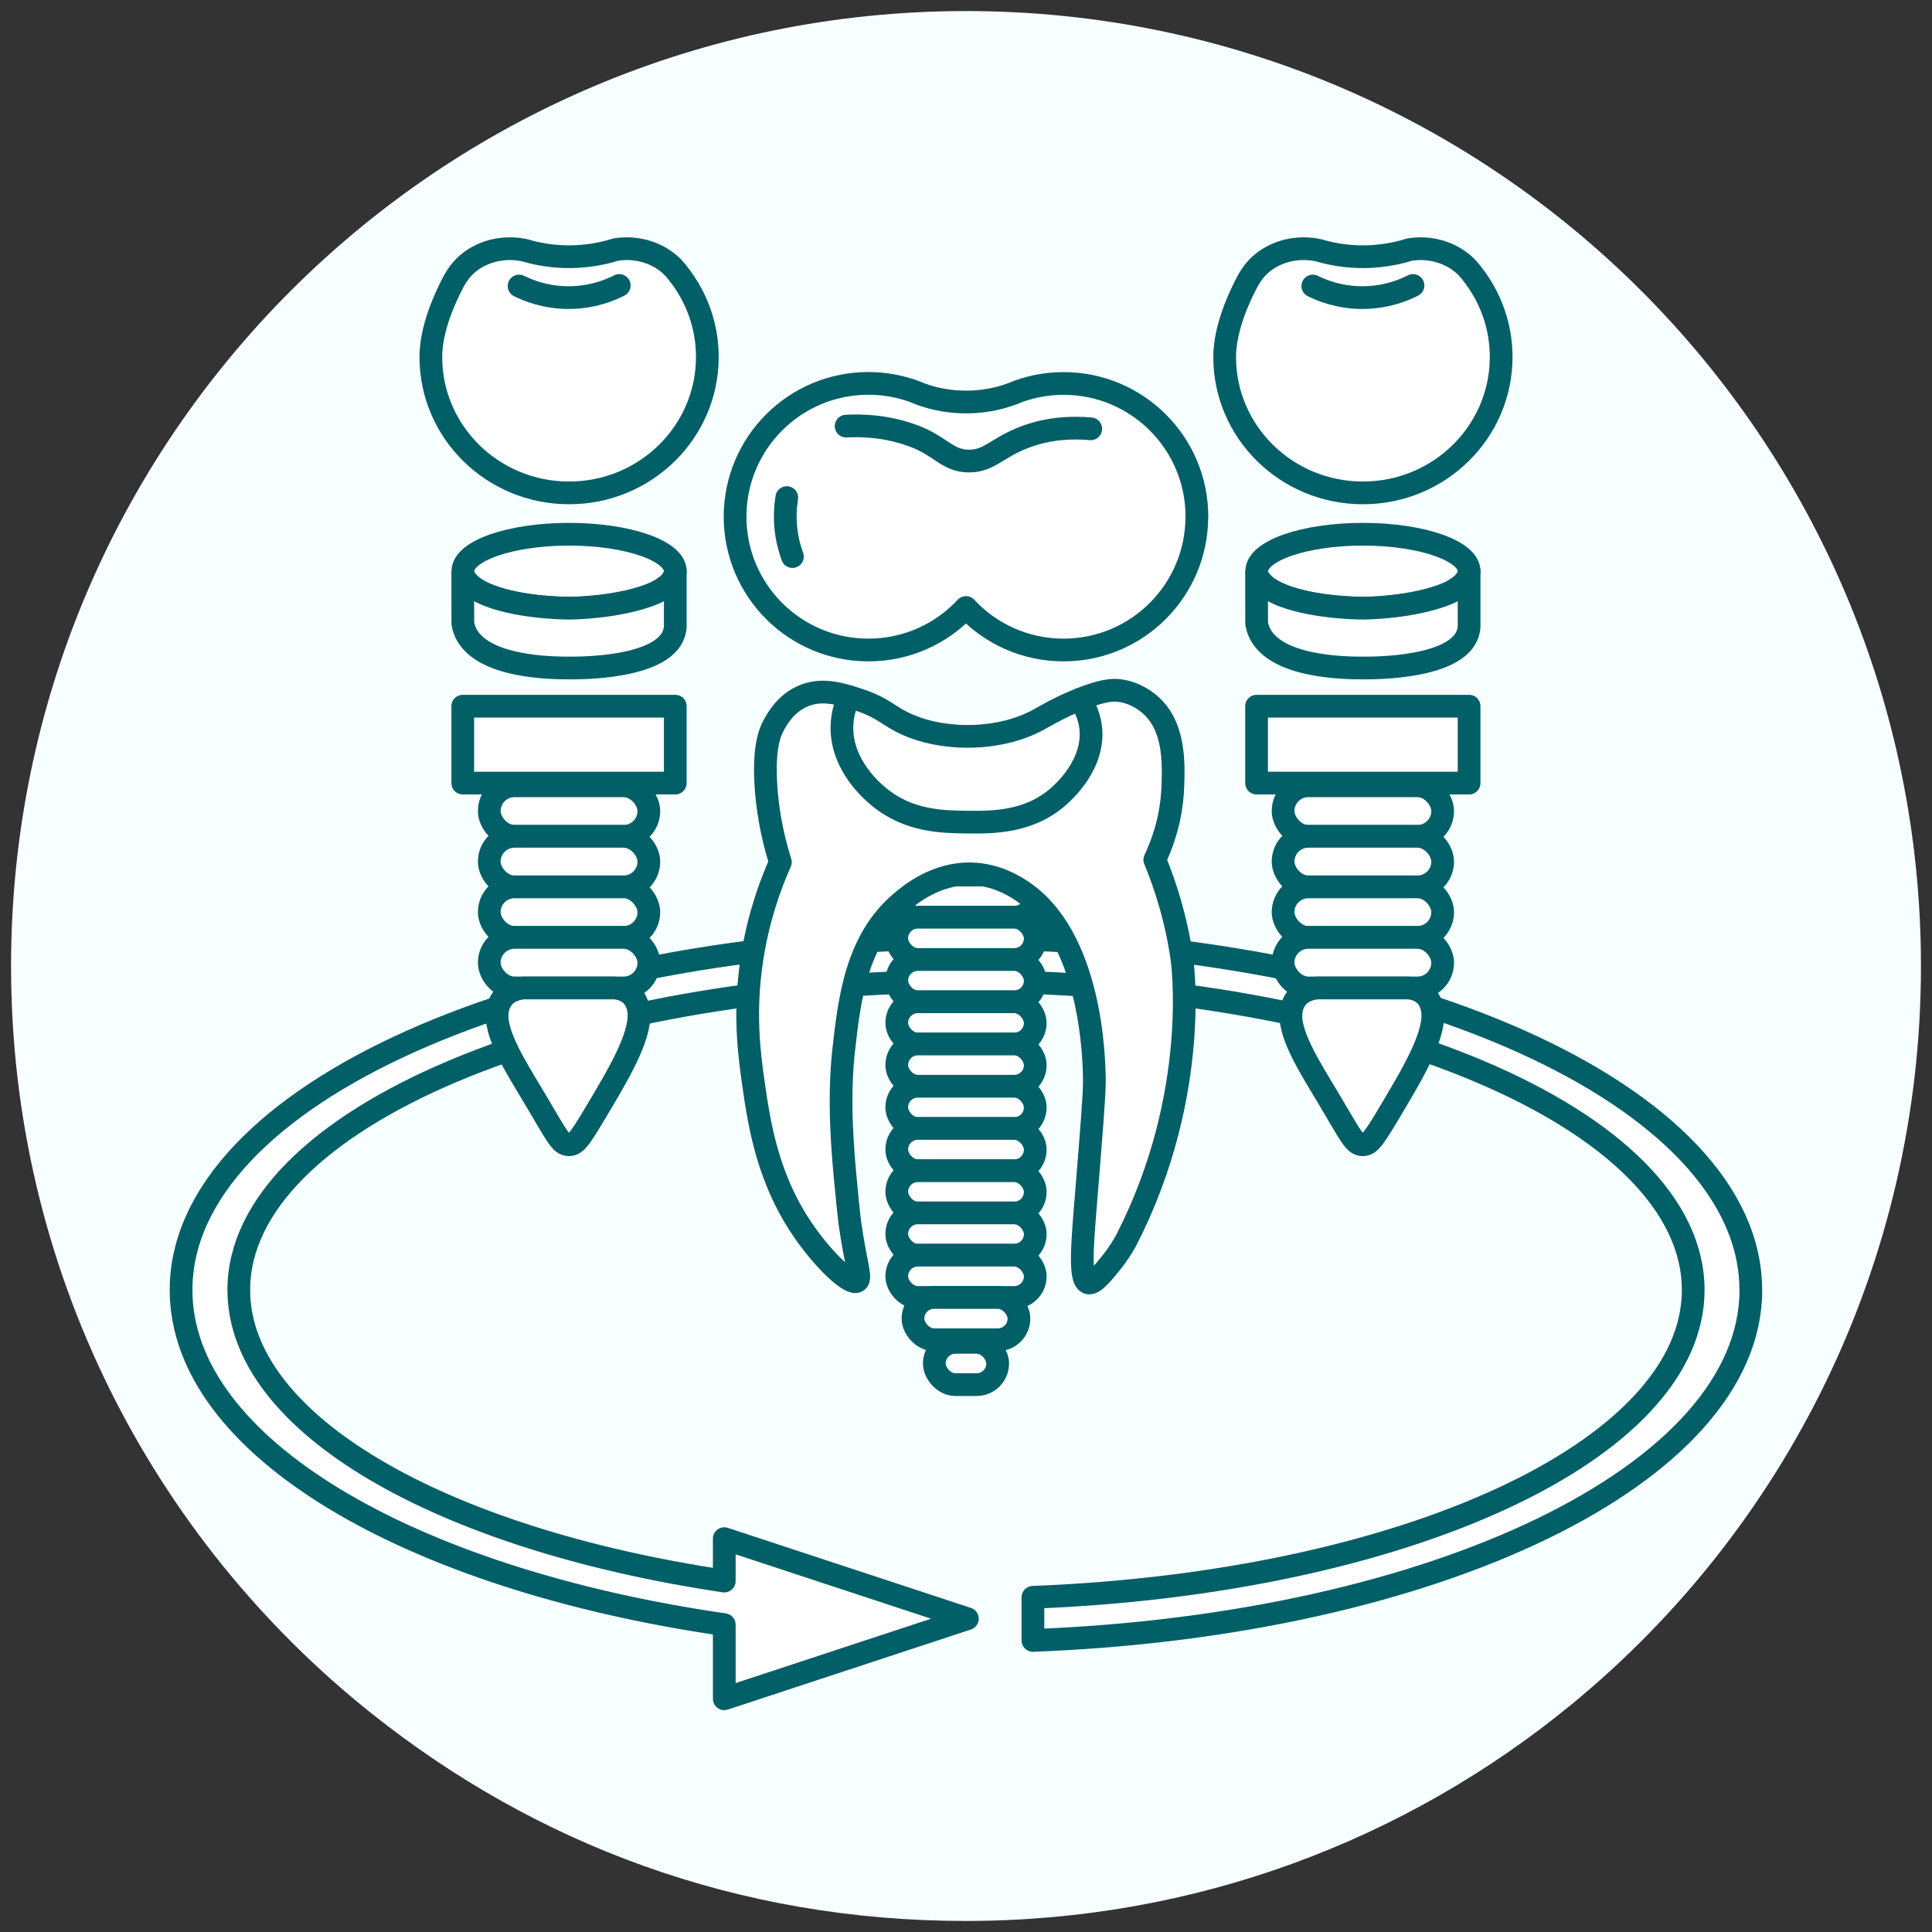 <?xml version="1.0" encoding="UTF-8"?>
<svg id="Layer_1" xmlns="http://www.w3.org/2000/svg" version="1.1" xmlns:xlink="http://www.w3.org/1999/xlink" viewBox="0 0 250 250">
  <rect x="0" y="0" width="250" height="250" fill="#333333" stroke="none"/>
  <!-- Generator: Adobe Illustrator 29.2.1, SVG Export Plug-In . SVG Version: 2.1.0 Build 116)  -->
  <defs>
    <style>
      .st0 {
        fill: #dae2eb;
      }

      .st1, .st2, .st3, .st4, .st5, .st6, .st7, .st8 {
        stroke-linecap: round;
        stroke-linejoin: round;
      }

      .st1, .st2, .st3, .st4, .st5, .st6, .st7, .st8, .st9 {
        stroke: #005f67;
      }

      .st1, .st2, .st6, .st8, .st9 {
        fill: #fff;
      }

      .st1, .st3 {
        stroke-width: 2.94px;
      }

      .st10, .st3, .st4, .st7 {
        fill: none;
      }

      .st11 {
        fill: #005f67;
      }

      .st2, .st5, .st9 {
        stroke-width: 2.89px;
      }

      .st12 {
        fill: #006069;
      }

      .st4, .st8 {
        stroke-width: 7px;
      }

      .st5, .st13 {
        fill: #032a2f;
      }

      .st6, .st7 {
        stroke-width: 2.96px;
      }

      .st14 {
        fill: #032a31;
      }

      .st15 {
        fill: #49858e;
      }

      .st16 {
        fill: #004751;
      }

      .st17 {
        fill: #f8ffff;
      }

      .st9 {
        stroke-miterlimit: 10;
      }

      .st18 {
        clip-path: url(#clippath);
      }
    </style>
    <clipPath id="clippath">
      <rect class="st10" x="-394.3" y="-554.65" width="731.79" height="126.66"/>
    </clipPath>
  </defs>
  <g id="Natural_Branding_Color_2">
    <g class="st18">
      <rect class="st14" x="-394.3" y="-554.65" width="126.66" height="126.66"/>
      <rect class="st16" x="-243.02" y="-554.65" width="126.66" height="126.66"/>
      <rect class="st12" x="-91.74" y="-554.65" width="126.66" height="126.66"/>
      <rect class="st15" x="59.54" y="-554.65" width="126.66" height="126.66"/>
      <rect class="st0" x="210.83" y="-554.65" width="126.66" height="126.66"/>
    </g>
  </g>
  <path class="st17" d="M248.57,125c0,38.52-17.62,72.92-45.25,95.58-21.32,17.49-48.6,27.99-78.33,27.99s-55.78-10.03-76.87-26.82C19.67,199.11,1.43,164.19,1.43,125,1.43,56.76,56.76,1.43,125,1.43s123.57,55.33,123.57,123.57Z"/>
  <g>
    <g>
      <path class="st6" d="M672.08,83.69h-45.57c-15.12-21.08-16.82-41.7-8.9-48.46,3.78-3.23,11.78-5.03,18.51-3.08,2.61.75,4.56,1.94,6.35,3.14h0c1.4.6,3.71,1.4,6.58,1.5,7.16.24,9.29-4.12,16.31-5.1,5.45-.76,12.22.87,15.87,5.33,1.88,2.29,2.88,5.25,3.06,9.78.59,14.95-8.35,30.65-12.22,36.88Z"/>
      <path class="st6" d="M665.77,113.32h-34.26l4.92-20.98c.34-1.47,2.03-2.54,4-2.54h16.41c1.97,0,3.66,1.07,4,2.54l4.92,20.98Z"/>
      <line class="st7" x1="628.59" y1="113.73" x2="668.69" y2="113.73"/>
      <rect class="st6" x="632.29" y="113.73" width="32.69" height="16.35"/>
      <rect class="st6" x="641.7" y="130.15" width="13.88" height="16.35"/>
      <path class="st7" d="M618.91,53.05c-.27-1.24-.55-3.09-.41-5.32.15-2.28.36-5.57,2.48-7.93,3.47-3.86,9.76-2.67,10.31-2.56"/>
      <path class="st7" d="M621.27,59.68c.31,1.37.74,2.9,1.34,4.53.47,1.29.99,2.46,1.5,3.5"/>
      <path class="st7" d="M678.51,51.03c-.18,2.35-.54,5.07-1.24,8.03-.85,3.64-1.98,6.75-3.09,9.27"/>
      <path class="st6" d="M648.64,232.74h0c-3.9,0-7.24-1.87-7.65-4.35l-12.4-75.46h40.11l-12.4,75.46c-.41,2.48-3.75,4.35-7.65,4.35Z"/>
      <line class="st7" x1="627.95" y1="157.78" x2="668.69" y2="152.93"/>
      <line class="st7" x1="629.06" y1="165.81" x2="668.69" y2="161.1"/>
      <line class="st7" x1="630.39" y1="173.82" x2="667.21" y2="169.44"/>
      <line class="st7" x1="631.9" y1="181.8" x2="665.79" y2="177.77"/>
      <line class="st7" x1="633.41" y1="189.79" x2="664.47" y2="186.09"/>
      <line class="st7" x1="634.73" y1="197.79" x2="663.16" y2="194.41"/>
      <line class="st7" x1="636.03" y1="205.8" x2="661.64" y2="202.76"/>
      <line class="st7" x1="637.49" y1="213.79" x2="660.37" y2="211.07"/>
      <line class="st7" x1="638.69" y1="221.81" x2="659.05" y2="219.39"/>
      <line class="st7" x1="641.47" y1="229.65" x2="657.88" y2="227.7"/>
      <path class="st7" d="M642.47,35.3c2.93,1.98,5.43,4.02,9.7,4.32,4.48.33,8.28-1.45,10.72-2.94"/>
    </g>
    <path class="st6" d="M650.86,161.13l-16.63-3.93c-1.42,1.87-3.7,2.93-6.04,2.79l-7.79,15.22,3.93-16.64c-1.87-1.42-2.93-3.69-2.79-6.04l-15.22-7.79,16.64,3.93c1.42-1.87,3.69-2.93,6.04-2.79l7.79-15.21-3.93,16.63c1.87,1.42,2.93,3.69,2.79,6.04l15.22,7.79Z"/>
    <path class="st6" d="M703.07,62.06l-17.96-14.08c-2.77,1.48-6.12,1.48-8.88,0l-17.96,14.08,14.08-17.96c-1.48-2.77-1.48-6.11,0-8.88l-14.08-17.96,17.96,14.08c2.77-1.48,6.11-1.48,8.88,0l17.96-14.08-14.08,17.96c1.48,2.77,1.48,6.11,0,8.88l14.08,17.96Z"/>
  </g>
  <g>
    <g>
      <path class="st8" d="M5188.5-36.04h-80.15c-26.59-37.08-29.58-73.34-15.65-85.22,6.65-5.67,20.72-8.84,32.56-5.41,4.59,1.32,8.02,3.41,11.17,5.53h0c2.47,1.05,6.52,2.47,11.58,2.64,12.59.42,16.34-7.24,28.69-8.97,9.59-1.34,21.48,1.54,27.91,9.38,3.31,4.03,5.06,9.23,5.38,17.2,1.05,26.28-14.69,53.91-21.48,64.86Z"/>
      <path class="st4" d="M5095-89.91c-.48-2.18-.97-5.43-.72-9.35.26-4,.62-9.8,4.36-13.95,6.1-6.79,17.17-4.7,18.13-4.51"/>
      <path class="st4" d="M5099.14-78.27c.54,2.41,1.29,5.1,2.35,7.97.83,2.27,1.74,4.32,2.63,6.15"/>
      <path class="st4" d="M5199.81-93.48c-.32,4.14-.96,8.91-2.17,14.12-1.49,6.4-3.49,11.87-5.43,16.3"/>
      <g>
        <path class="st8" d="M5147.28,104.32h0c-6.86,0-12.74-3.28-13.46-7.65l-21.81-132.7h70.54l-21.81,132.7c-.72,4.37-6.59,7.65-13.46,7.65Z"/>
        <line class="st4" x1="5110.88" y1="-27.51" x2="5182.55" y2="-36.04"/>
        <line class="st4" x1="5112.84" y1="-13.39" x2="5182.55" y2="-21.68"/>
        <line class="st4" x1="5115.18" y1=".69" x2="5179.93" y2="-7.01"/>
        <line class="st4" x1="5117.84" y1="14.73" x2="5177.43" y2="7.65"/>
        <line class="st4" x1="5120.49" y1="28.78" x2="5175.12" y2="22.28"/>
        <line class="st4" x1="5122.81" y1="42.86" x2="5172.81" y2="36.91"/>
        <line class="st4" x1="5125.11" y1="56.94" x2="5170.14" y2="51.59"/>
        <line class="st4" x1="5127.68" y1="70.99" x2="5167.9" y2="66.21"/>
        <line class="st4" x1="5129.78" y1="85.1" x2="5165.58" y2="80.84"/>
        <line class="st4" x1="5134.67" y1="98.88" x2="5163.53" y2="95.45"/>
      </g>
      <path class="st4" d="M5136.43-121.14c5.16,3.48,9.56,7.06,17.05,7.6,7.89.58,14.56-2.55,18.85-5.16"/>
    </g>
    <g>
      <path class="st8" d="M5296.6,45.69l-56.67-56.67c7.42-45.02,30.95-72.77,49.19-71.33,8.71.69,20.9,8.4,26.85,19.19,2.31,4.18,3.26,8.08,3.99,11.8h0c1,2.49,2.87,6.36,6.32,10.06,8.6,9.2,16.67,6.44,26.63,13.94,7.73,5.83,14.11,16.28,13.1,26.37-.51,5.18-2.95,10.11-8.36,15.96-17.85,19.32-48.5,27.73-61.05,30.67Z"/>
      <path class="st4" d="M5268.58-58.53c1.2-1.88,3.15-4.53,6.1-7.12,3.01-2.65,7.37-6.49,12.95-6.78,9.11-.48,15.46,8.81,16.01,9.63"/>
      <path class="st4" d="M5263.28-47.36c-1.32,2.09-2.69,4.52-3.97,7.3-1.02,2.19-1.83,4.28-2.48,6.21"/>
      <path class="st4" d="M5345.21,13.06c-3.15,2.71-6.98,5.63-11.52,8.45-5.58,3.47-10.85,5.93-15.36,7.68"/>
      <g>
        <path class="st8" d="M5168.21,115.78h0c-4.85-4.85-6.69-11.33-4.11-14.93l78.41-109.26,49.88,49.88-109.26,78.41c-3.6,2.58-10.07.75-14.93-4.11Z"/>
        <line class="st4" x1="5235.69" y1="-3.17" x2="5292.39" y2="41.48"/>
        <line class="st4" x1="5227.09" y1="8.2" x2="5282.24" y2="51.63"/>
        <line class="st4" x1="5218.79" y1="19.81" x2="5270.02" y2="60.15"/>
        <line class="st4" x1="5210.74" y1="31.62" x2="5257.89" y2="68.75"/>
        <line class="st4" x1="5202.68" y1="43.43" x2="5245.91" y2="77.46"/>
        <line class="st4" x1="5194.37" y1="55.02" x2="5233.92" y2="86.17"/>
        <line class="st4" x1="5186.03" y1="66.61" x2="5221.66" y2="94.66"/>
        <line class="st4" x1="5177.91" y1="78.36" x2="5209.74" y2="103.42"/>
        <line class="st4" x1="5169.42" y1="89.82" x2="5197.75" y2="112.13"/>
        <line class="st4" x1="5163.14" y1="103.02" x2="5185.97" y2="121"/>
      </g>
      <path class="st4" d="M5319.96-51.31c1.19,6.1,1.77,11.75,6.68,17.43,5.17,5.98,12.1,8.49,16.98,9.67"/>
    </g>
    <g>
      <path class="st8" d="M5236.43,258.7l56.67-56.67c45.02,7.42,72.77,30.95,71.33,49.19-.69,8.71-8.4,20.9-19.19,26.85-4.18,2.31-8.08,3.26-11.8,3.99h0c-2.49,1.01-6.36,2.87-10.05,6.33-9.2,8.6-6.44,16.67-13.94,26.63-5.83,7.73-16.28,14.11-26.37,13.1-5.18-.51-10.11-2.95-15.96-8.36-19.32-17.85-27.73-48.5-30.67-61.05Z"/>
      <path class="st4" d="M5340.64,230.68c1.88,1.2,4.53,3.15,7.12,6.1,2.65,3.01,6.49,7.37,6.78,12.95.48,9.11-8.81,15.46-9.63,16.01"/>
      <path class="st4" d="M5329.48,225.37c-2.09-1.32-4.52-2.69-7.3-3.97-2.19-1.02-4.28-1.83-6.21-2.48"/>
      <path class="st4" d="M5269.05,307.31c-2.71-3.15-5.63-6.98-8.45-11.52-3.47-5.58-5.93-10.85-7.68-15.36"/>
      <g>
        <path class="st8" d="M5166.33,130.31h0c4.85-4.85,11.33-6.69,14.93-4.11l109.26,78.41-49.88,49.88-78.41-109.26c-2.58-3.6-.75-10.07,4.11-14.93Z"/>
        <line class="st4" x1="5285.29" y1="197.79" x2="5240.64" y2="254.49"/>
        <line class="st4" x1="5273.91" y1="189.18" x2="5230.49" y2="244.34"/>
        <line class="st4" x1="5262.3" y1="180.88" x2="5221.96" y2="232.11"/>
        <line class="st4" x1="5250.49" y1="172.84" x2="5213.37" y2="219.98"/>
        <line class="st4" x1="5238.69" y1="164.78" x2="5204.65" y2="208"/>
        <line class="st4" x1="5227.09" y1="156.46" x2="5195.94" y2="196.02"/>
        <line class="st4" x1="5215.51" y1="148.13" x2="5187.46" y2="183.75"/>
        <line class="st4" x1="5203.76" y1="140.01" x2="5178.7" y2="171.83"/>
        <line class="st4" x1="5192.29" y1="131.52" x2="5169.99" y2="159.84"/>
        <line class="st4" x1="5179.1" y1="125.23" x2="5161.12" y2="148.07"/>
      </g>
      <path class="st4" d="M5333.42,282.06c-6.1,1.19-11.75,1.77-17.43,6.68-5.98,5.17-8.49,12.1-9.67,16.98"/>
    </g>
    <g>
      <path class="st8" d="M5110.59,286.04h80.15c26.59,37.08,29.58,73.34,15.65,85.22-6.65,5.67-20.72,8.84-32.56,5.41-4.59-1.32-8.02-3.41-11.17-5.53h0c-2.47-1.05-6.52-2.47-11.58-2.64-12.59-.42-16.34,7.24-28.69,8.97-9.59,1.34-21.48-1.54-27.91-9.38-3.31-4.03-5.06-9.23-5.38-17.2-1.05-26.28,14.69-53.91,21.48-64.86Z"/>
      <path class="st4" d="M5204.09,339.91c.48,2.18.97,5.43.72,9.35-.26,4-.62,9.8-4.36,13.95-6.1,6.79-17.17,4.7-18.13,4.51"/>
      <path class="st4" d="M5199.95,328.27c-.54-2.41-1.29-5.1-2.35-7.97-.83-2.27-1.74-4.32-2.63-6.15"/>
      <path class="st4" d="M5099.28,343.48c.32-4.14.96-8.91,2.17-14.12,1.49-6.4,3.49-11.87,5.43-16.3"/>
      <g>
        <path class="st8" d="M5151.81,145.68h0c6.86,0,12.74,3.28,13.46,7.65l21.81,132.7h-70.54s21.81-132.7,21.81-132.7c.72-4.37,6.59-7.65,13.46-7.65Z"/>
        <line class="st4" x1="5188.21" y1="277.51" x2="5116.54" y2="286.04"/>
        <line class="st4" x1="5186.25" y1="263.39" x2="5116.54" y2="271.68"/>
        <line class="st4" x1="5183.91" y1="249.31" x2="5119.16" y2="257.01"/>
        <line class="st4" x1="5181.25" y1="235.27" x2="5121.66" y2="242.35"/>
        <line class="st4" x1="5178.6" y1="221.22" x2="5123.97" y2="227.72"/>
        <line class="st4" x1="5176.28" y1="207.14" x2="5126.28" y2="213.09"/>
        <line class="st4" x1="5173.98" y1="193.06" x2="5128.96" y2="198.41"/>
        <line class="st4" x1="5171.41" y1="179.01" x2="5131.19" y2="183.79"/>
        <line class="st4" x1="5169.31" y1="164.9" x2="5133.51" y2="169.16"/>
        <line class="st4" x1="5164.42" y1="151.12" x2="5135.56" y2="154.55"/>
      </g>
      <path class="st4" d="M5162.66,371.14c-5.16-3.48-9.56-7.06-17.05-7.6-7.89-.58-14.56,2.55-18.85,5.16"/>
    </g>
    <g>
      <path class="st8" d="M5004.12,202.35l56.67,56.67c-7.42,45.02-30.95,72.77-49.19,71.33-8.71-.69-20.9-8.4-26.85-19.19-2.31-4.18-3.26-8.08-3.99-11.8h0c-1-2.49-2.87-6.36-6.32-10.06-8.6-9.2-16.67-6.44-26.63-13.94-7.73-5.83-14.11-16.28-13.1-26.37.51-5.18,2.95-10.11,8.36-15.96,17.85-19.32,48.5-27.73,61.05-30.67Z"/>
      <path class="st4" d="M5032.14,306.57c-1.2,1.88-3.15,4.53-6.1,7.12-3.01,2.65-7.37,6.49-12.95,6.78-9.11.48-15.46-8.81-16.01-9.63"/>
      <path class="st4" d="M5037.45,295.4c1.32-2.09,2.69-4.52,3.97-7.3,1.02-2.19,1.83-4.28,2.48-6.21"/>
      <path class="st4" d="M4955.51,234.98c3.15-2.71,6.98-5.63,11.52-8.45,5.58-3.47,10.85-5.93,15.36-7.68"/>
      <g>
        <path class="st8" d="M5132.51,132.26h0c4.85,4.85,6.69,11.33,4.11,14.93l-78.41,109.26-49.88-49.88,109.26-78.41c3.6-2.58,10.07-.75,14.93,4.11Z"/>
        <line class="st4" x1="5065.03" y1="251.21" x2="5008.33" y2="206.56"/>
        <line class="st4" x1="5073.64" y1="239.84" x2="5018.49" y2="196.41"/>
        <line class="st4" x1="5081.94" y1="228.23" x2="5030.71" y2="187.89"/>
        <line class="st4" x1="5089.99" y1="216.42" x2="5042.84" y2="179.29"/>
        <line class="st4" x1="5098.04" y1="204.62" x2="5054.82" y2="170.58"/>
        <line class="st4" x1="5106.36" y1="193.02" x2="5066.8" y2="161.87"/>
        <line class="st4" x1="5114.69" y1="181.44" x2="5079.07" y2="153.38"/>
        <line class="st4" x1="5122.81" y1="169.68" x2="5090.99" y2="144.62"/>
        <line class="st4" x1="5131.3" y1="158.22" x2="5102.98" y2="135.92"/>
        <line class="st4" x1="5137.59" y1="145.02" x2="5114.75" y2="127.04"/>
      </g>
      <path class="st4" d="M4980.76,299.35c-1.19-6.1-1.77-11.75-6.68-17.43-5.17-5.98-12.1-8.49-16.98-9.67"/>
    </g>
    <g>
      <path class="st8" d="M5059.52-10.87l-56.67,56.67c-45.02-7.42-72.77-30.95-71.33-49.19.69-8.71,8.4-20.9,19.19-26.85,4.18-2.31,8.08-3.26,11.8-3.99h0c2.49-1.01,6.36-2.87,10.05-6.33,9.2-8.6,6.44-16.67,13.94-26.63,5.83-7.73,16.28-14.11,26.37-13.1,5.18.51,10.11,2.95,15.96,8.36,19.32,17.85,27.73,48.5,30.67,61.05Z"/>
      <path class="st4" d="M4955.31,17.15c-1.88-1.2-4.53-3.15-7.12-6.1-2.65-3.01-6.49-7.37-6.78-12.95-.48-9.11,8.81-15.46,9.63-16.01"/>
      <path class="st4" d="M4966.47,22.46c2.09,1.32,4.52,2.69,7.3,3.97,2.19,1.02,4.28,1.83,6.21,2.48"/>
      <path class="st4" d="M5026.9-59.48c2.71,3.15,5.63,6.98,8.45,11.52,3.47,5.58,5.93,10.85,7.68,15.36"/>
      <g>
        <path class="st8" d="M5129.62,117.53h0c-4.85,4.85-11.33,6.69-14.93,4.11l-109.26-78.41,49.88-49.88,78.41,109.26c2.58,3.6.75,10.07-4.11,14.93Z"/>
        <line class="st4" x1="5010.66" y1="50.04" x2="5055.31" y2="-6.66"/>
        <line class="st4" x1="5022.04" y1="58.65" x2="5065.46" y2="3.5"/>
        <line class="st4" x1="5033.65" y1="66.95" x2="5073.99" y2="15.72"/>
        <line class="st4" x1="5045.45" y1="75" x2="5082.58" y2="27.85"/>
        <line class="st4" x1="5057.26" y1="83.05" x2="5091.29" y2="39.83"/>
        <line class="st4" x1="5068.86" y1="91.37" x2="5100.01" y2="51.81"/>
        <line class="st4" x1="5080.44" y1="99.7" x2="5108.49" y2="64.08"/>
        <line class="st4" x1="5092.19" y1="107.82" x2="5117.25" y2="76"/>
        <line class="st4" x1="5103.66" y1="116.31" x2="5125.96" y2="87.99"/>
        <line class="st4" x1="5116.85" y1="122.6" x2="5134.83" y2="99.76"/>
      </g>
      <path class="st4" d="M4962.53-34.23c6.1-1.19,11.75-1.77,17.43-6.68,5.98-5.17,8.49-12.1,9.67-16.98"/>
    </g>
  </g>
  <g>
    <g>
      <path class="st8" d="M4436.15,118.6l-54.61,81.09c-55.63,1.64-94.36-20.04-96.89-42.22-1.21-10.59,5.18-26.99,16.71-36.63,4.46-3.74,8.91-5.8,13.2-7.53h0c2.75-1.79,6.94-4.92,10.56-9.92,9-12.45,3.81-21.47,10.47-35.14,5.18-10.62,16.19-20.69,28.51-21.85,6.33-.6,12.79,1.17,21.06,6.28,27.31,16.85,44.54,51.59,50.99,65.93Z"/>
      <path class="st4" d="M4317.93,176.5c-2.53-1-6.16-2.72-9.95-5.64-3.87-2.98-9.49-7.31-11.15-13.92-2.71-10.8,6.94-20.57,7.79-21.42"/>
      <path class="st4" d="M4332.54,180.24c2.81,1.09,6.04,2.16,9.66,3.05,2.86.7,5.55,1.19,8.02,1.52"/>
      <path class="st4" d="M4385.73,68.03c3.97,3.14,8.37,7.04,12.81,11.82,5.46,5.87,9.63,11.61,12.79,16.6"/>
      <g>
        <path class="st8" d="M4550.08,255.94h0c-4.68,6.95-12,10.66-16.91,8.41l-149.13-68.35,48.06-71.37,119.41,112.48c3.93,3.7,3.25,11.88-1.43,18.83Z"/>
        <line class="st4" x1="4391.89" y1="202.95" x2="4432.1" y2="124.63"/>
        <line class="st4" x1="4407.52" y1="210.59" x2="4446.62" y2="134.41"/>
        <line class="st4" x1="4423.36" y1="217.81" x2="4459.68" y2="147.05"/>
        <line class="st4" x1="4439.38" y1="224.69" x2="4472.81" y2="159.56"/>
        <line class="st4" x1="4455.39" y1="231.57" x2="4486.04" y2="171.87"/>
        <line class="st4" x1="4471.22" y1="238.82" x2="4499.27" y2="184.18"/>
        <line class="st4" x1="4487.04" y1="246.09" x2="4512.3" y2="196.89"/>
        <line class="st4" x1="4503.01" y1="253.07" x2="4525.57" y2="209.11"/>
        <line class="st4" x1="4518.72" y1="260.55" x2="4538.8" y2="221.43"/>
        <line class="st4" x1="4535.98" y1="264.99" x2="4552.17" y2="233.45"/>
      </g>
      <path class="st4" d="M4314.57,113.3c7.03-2.85,13.66-4.86,19.31-12.08,5.96-7.59,7.34-16.48,7.62-22.59"/>
    </g>
    <g>
      <path class="st8" d="M4541.31,77.71l-92.34,32.13c-45.5-32.06-63.48-72.64-52.2-91.9,5.39-9.2,20.33-18.49,35.34-19.29,5.81-.32,10.61.71,15.08,1.89h0c3.26.22,8.5.23,14.4-1.6,14.67-4.56,15.93-14.89,29.46-21.83,10.51-5.39,25.37-6.84,35.92-.38,5.42,3.31,9.53,8.6,13.09,17.66,11.74,29.86,4.69,67.99,1.25,83.33Z"/>
      <path class="st4" d="M4411.98,53.13c-1.43-2.32-3.3-5.87-4.58-10.48-1.31-4.71-3.21-11.54-.57-17.82,4.31-10.26,17.89-12.3,19.08-12.46"/>
      <path class="st4" d="M4421.42,64.88c1.59,2.56,3.53,5.35,5.9,8.24,1.87,2.28,3.73,4.28,5.5,6.03"/>
      <path class="st4" d="M4531.3,7.01c1.3,4.9,2.47,10.65,3.16,17.14.84,7.97.74,15.07.27,20.95"/>
      <g>
        <path class="st8" d="M4550.08,255.94h0c-7.91,2.75-15.99,1.33-18.57-3.42l-78.33-144.14,81.26-28.28,28.08,161.63c.92,5.32-4.53,11.46-12.44,14.21Z"/>
        <line class="st4" x1="4455.3" y1="118.65" x2="4534.44" y2="80.1"/>
        <line class="st4" x1="4463.22" y1="134.14" x2="4540.2" y2="96.64"/>
        <line class="st4" x1="4471.56" y1="149.42" x2="4543.07" y2="114.59"/>
        <line class="st4" x1="4480.25" y1="164.53" x2="4546.06" y2="132.48"/>
        <line class="st4" x1="4488.93" y1="179.65" x2="4549.27" y2="150.26"/>
        <line class="st4" x1="4497.25" y1="194.94" x2="4552.47" y2="168.05"/>
        <line class="st4" x1="4505.54" y1="210.25" x2="4555.27" y2="186.03"/>
        <line class="st4" x1="4514.14" y1="225.41" x2="4558.56" y2="203.77"/>
        <line class="st4" x1="4522.22" y1="240.82" x2="4561.76" y2="221.56"/>
        <line class="st4" x1="4533.37" y1="254.73" x2="4565.24" y2="239.21"/>
      </g>
      <path class="st4" d="M4447.2.54c7.33,1.94,13.84,4.3,22.69,1.92,9.32-2.5,15.76-8.78,19.64-13.5"/>
    </g>
    <g>
      <path class="st8" d="M4649.97,108.07l-93.15-29.68c-17.17-52.94-7.22-96.2,13.36-104.84,9.83-4.13,27.36-2.6,39.84,5.77,4.84,3.24,8.06,6.93,10.93,10.56h0c2.48,2.14,6.67,5.29,12.48,7.36,14.47,5.15,21.68-2.36,36.66.2,11.65,1.99,24.4,9.74,28.97,21.24,2.35,5.9,2.47,12.6-.12,21.98-8.52,30.94-37.03,57.22-48.99,67.43Z"/>
      <path class="st4" d="M4561.24,10.83c.25-2.71.88-6.67,2.62-11.14,1.78-4.56,4.35-11.16,10.23-14.6,9.61-5.63,21.69.89,22.74,1.47"/>
      <path class="st4" d="M4561.74,25.9c-.26,3-.38,6.4-.22,10.13.13,2.95.42,5.67.79,8.12"/>
      <path class="st4" d="M4684.37,45.49c-1.9,4.7-4.41,10.01-7.76,15.61-4.11,6.88-8.44,12.5-12.35,16.93"/>
      <g>
        <path class="st8" d="M4550.08,255.94h0c-7.98-2.54-13.59-8.53-12.81-13.87l23.79-162.31,81.98,26.12-74.49,146.16c-2.45,4.81-10.5,6.45-18.48,3.91Z"/>
        <line class="st4" x1="4556.59" y1="89.24" x2="4643.04" y2="105.87"/>
        <line class="st4" x1="4553.64" y1="106.38" x2="4637.73" y2="122.56"/>
        <line class="st4" x1="4551.14" y1="123.61" x2="4629.26" y2="138.64"/>
        <line class="st4" x1="4549.04" y1="140.91" x2="4620.92" y2="154.74"/>
        <line class="st4" x1="4546.92" y1="158.22" x2="4612.82" y2="170.9"/>
        <line class="st4" x1="4544.4" y1="175.44" x2="4604.71" y2="187.05"/>
        <line class="st4" x1="4541.85" y1="192.66" x2="4596.17" y2="203.11"/>
        <line class="st4" x1="4539.63" y1="209.95" x2="4588.16" y2="219.28"/>
        <line class="st4" x1="4536.86" y1="227.13" x2="4580.04" y2="235.43"/>
        <line class="st4" x1="4537.44" y1="244.95" x2="4572.25" y2="251.64"/>
      </g>
      <path class="st4" d="M4620.96-10.12c4.7,5.95,8.49,11.75,17.01,15.15,8.95,3.59,17.87,2.43,23.82.98"/>
    </g>
    <g>
      <path class="st8" d="M4718.7,197.54l-56.73-79.62c18.01-52.66,51.92-81.3,73.58-75.87,10.34,2.59,23.45,14.33,28.42,28.51,1.93,5.49,2.29,10.38,2.41,15h0c.7,3.2,2.16,8.23,5.57,13.38,8.49,12.8,18.76,11.11,29.22,22.15,8.13,8.58,13.68,22.43,10.44,34.37-1.66,6.13-5.59,11.56-13.28,17.51-25.37,19.64-63.95,23.57-79.64,24.57Z"/>
      <path class="st4" d="M4706.03,66.51c1.83-2.02,4.71-4.81,8.78-7.34,4.16-2.58,10.18-6.32,16.95-5.54,11.06,1.26,16.82,13.72,17.31,14.82"/>
      <path class="st4" d="M4697.4,78.87c-2.01,2.24-4.15,4.89-6.25,7.97-1.66,2.44-3.06,4.78-4.24,6.97"/>
      <path class="st4" d="M4783.76,168.11c-4.34,2.62-9.53,5.36-15.57,7.84-7.41,3.04-14.25,4.94-20.04,6.14"/>
      <g>
        <path class="st8" d="M4550.08,255.94h0c-4.86-6.82-5.76-14.98-1.93-18.79l116.4-115.6,49.93,70.07-147.27,72.27c-4.85,2.38-12.27-1.14-17.13-7.96Z"/>
        <line class="st4" x1="4655.28" y1="126.46" x2="4714.48" y2="191.63"/>
        <line class="st4" x1="4642.64" y1="138.41" x2="4700.22" y2="201.79"/>
        <line class="st4" x1="4630.31" y1="150.7" x2="4683.79" y2="209.57"/>
        <line class="st4" x1="4618.24" y1="163.28" x2="4667.46" y2="217.46"/>
        <line class="st4" x1="4606.17" y1="175.85" x2="4651.29" y2="225.53"/>
        <line class="st4" x1="4593.82" y1="188.12" x2="4635.12" y2="233.59"/>
        <line class="st4" x1="4581.45" y1="200.38" x2="4618.64" y2="241.32"/>
        <line class="st4" x1="4569.31" y1="212.87" x2="4602.54" y2="249.45"/>
        <line class="st4" x1="4556.78" y1="224.95" x2="4586.35" y2="257.5"/>
        <line class="st4" x1="4546.56" y1="239.56" x2="4570.39" y2="265.8"/>
      </g>
      <path class="st4" d="M4766.38,85.57c.19,7.58-.25,14.49,4.52,22.32,5.01,8.24,12.85,12.66,18.47,15.07"/>
    </g>
  </g>
  <g>
    <g>
      <path class="st9" d="M904.83,174.65c-5.62,2.76-41.27,19.66-77.82,4.71-10.35-4.24-16.85-9.4-24.17-15.22-42.98-34.18-41.83-76.74-41.67-78.43.16-1.67,1.07-2.48,1.07-2.48.77-.7,1.92-.87,3.36-.81,1.79.08,3.85.56,5.68.68,19.89,1.28,40.36-5.92,59.86-2.43,8.95,1.61,16.08,5.34,24.47,7.54,9.45,2.48,13.52-.78,21.91-3.76,14.63-5.18,23.23-5.37,38.57-3.6,27.7,3.21,28.76,4.62,34.32,2.48,1.74-.67,6.67-2.84,9.51-.68,0,0,1.3.99,1.82,3.08,1.35,5.36-5.8,63.76-56.91,88.91Z"/>
      <path class="st5" d="M765.27,85.38c5.62,1.43,11.03,3.64,16.57,5.33,21.09,6.43,44.29,11.22,66.21,13.93,17.34,2.14,34.63-.85,51.65-3.9,16.08-2.88,31.78-7.04,47.35-11.9,2.79-.87,5.76-2.24,8.45-3.01,3.35-.96,4.21-.93,3.83,2.81-.51,5.15-4.99,15.03-7.42,19.82-15.86,31.21-42.75,53.04-77.64,59.25-47.14,8.4-94.27-28.4-108.56-71.77-.61-1.87-2.61-8.32-1.92-9.87.36-.8,1.04-.54,1.47-.69ZM955.73,89.24c-.51-.37-1.68.12-2.23.87-.42.57-.35,1.14-.25,3.08.16,3.08.08,3.39.23,3.42.72.16,3.55-6.44,2.25-7.37ZM768.67,94.68c.17-.03.21-.73.31-2.14.14-2.19-.11-2.57-.31-2.76-.35-.34-1.01-.56-1.36-.31-1,.72.8,5.32,1.36,5.22ZM950.74,92.19c-.03-.11-.1-.44-.37-.72-.07-.07-.36-.36-.81-.41-.42-.04-.73.15-1.18.44-.11.07-.52.33-.84.69-.76.85-.84,2.04-.87,2.46-.15,2.46.05,4.16.05,6.34,0,1.6.18,3.19.13,4.79,0,0-.06,1.9.63,2.27.02.01.04.02.04.02.46.18,1.1-.45,1.31-.65,3.04-2.98,2.2-14,1.92-15.22ZM771.51,94.3c0,1.28.1,2.7.85,6.48.55,2.74.92,4.11,1.86,5.63.3.49,1.07,1.73,1.56,1.58.48-.14.42-1.56.39-3.09-.16-7.9-.02-8.5-.68-9.99-.92-2.1-2.61-4.15-3.39-3.87-.58.2-.58,1.58-.58,3.26ZM779.88,111.25c1.3,2.65,3.96,5.22,5.25,4.67.7-.3.68-1.37.76-6.22.11-6.51.21-8.94-1.09-11.95-1.12-2.6-2.04-2.77-2.35-2.78-.94-.04-1.7,1.08-2.03,1.56-1.15,1.69-1.19,3.53-1.19,4.63-.04,5.77-.06,8.65.65,10.1ZM937.58,115.21c.81.55,1.79.37,1.9.34,2.68-.54,4.09-5.32,4.22-7.35.22-3.36.34-9.37-1.42-12.22-.44-.71-.93-1.5-1.67-1.58-1.25-.13-2.37,1.74-2.78,2.43-1.69,2.82-1.05,4.49-1.37,13.4-.07,1.99-.18,4.11,1.11,4.99ZM797.92,120.75c.69-6.98.68-11.43.71-12.57,0-.2.02-.8-.04-1.62,0,0-.06-.82-.19-1.54-.28-1.58-2.59-6.59-5.45-6.43-1.12.06-1.94.86-2.45,1.46-2.04,2.42-1.84,11.01-1.63,14.28.1,1.58.32,3.11,1.27,4.76.34.6,1.47,2.52,3.73,3.41.58.23,2.27.91,3.28.13.63-.49.72-1.33.78-1.88ZM925.73,123.11c1.8.6,3.62-.67,4.15-1.04,2.48-1.73,3.71-4.72,3.78-8.88.04-2.38.12-7.79-.24-9.93-.34-2.03-2.59-4.89-4.95-4.15-2.45.77-4.06,4.87-4.48,7.34-.03.18-.08.81-.19,2.05-.06.77-.3,3.68-.44,9.13-.05,2.08-.06,3.32.8,4.38.14.18.67.81,1.56,1.11ZM805.61,102.68c-1.4.29-2.71,2.38-3.16,3.65-1.12,3.15-.74,4.71-.42,14.81.05,1.41.05,1.94.36,2.69,1.69,4.1,8.86,6.07,10.99,3.93.74-.75.71-1.83.69-2.98-.24-12.57.75-12.98-.56-16.24-1.21-3-4.24-6.61-7.89-5.85ZM911.92,129.19c2.45.31,8.05-2.63,8.75-7.48.4-2.75.44-10.98.08-13.73-.3-2.25-2.06-4.85-4.42-5.34-2.94-.61-6.42,2.77-7.58,6.06-.17.49-.26.94-.43,1.83-.61,3.23-.22,4.4-.28,8.81-.03,2.27-.17,4.63.47,6.89.14.5.42,1.35,1.18,2.02,0,0,.86.76,2.22.93ZM822.41,106.54c-2.01.41-3.42,2.26-4.13,4.04-1.2,3-1.06,11.61-.81,15.1.46,6.35,6.31,10.71,12.5,8.85.81-.24,2.54-.91,2.71-1.83.12-2.23.04-4.53-.02-6.82-.07-2.27-.07-4.53.02-6.8.03-.75.09-1.97-.1-3.59-.14-1.24-.39-2.33-.53-2.8-.97-3.29-5.68-6.95-9.64-6.15ZM891.5,132.91c1.98,1.95,4.67,1.96,5.09,1.95,4.25-.06,7.41-4.15,8.52-7.37.51-1.48.48-3.27.43-6.85-.05-3.98-.08-5.96-.83-7.75-.16-.38-2.78-6.41-7.33-6.3-4.29.1-6.61,5.55-6.8,6-.55,1.34-.63,2.34-.68,6-.16,11.82.54,13.27,1.6,14.32ZM840.88,111.46c-.49.43-2.21,1.95-3.34,4.46-1.04,2.32-.9,3.9-.91,10.71,0,2.78-.2,3.91,0,6.88.08,1.19.12,1.79.2,2.05,1.04,3.78,7.05,5.58,10.79,6.02.73.09,9.61,1.04,11.85-3.19.34-.64.43-1.95.61-4.55.18-2.6.18-4.52.17-6.61-.02-8.11-.09-9.22-.69-10.93-.76-2.18-1.67-3.39-2.33-4.13-.34-.38-1.72-1.85-4.08-2.81-.67-.27-4.18-1.63-8.24-.25-.4.13-2.19.77-4.03,2.35ZM877.5,109.11c-4.06-1.37-7.57,0-8.24.26-2.35.96-3.74,2.44-4.08,2.81-.66.73-1.57,1.95-2.33,4.13-.6,1.72-.67,2.82-.67,10.93,0,2.09,0,4.01.18,6.61.18,2.6.28,3.91.62,4.55,2.24,4.23,11.13,3.26,11.86,3.18,3.74-.44,9.74-2.26,10.78-6.04.07-.26.11-.86.19-2.05.2-2.97,0-4.09-.01-6.88-.02-6.81.12-8.39-.93-10.71-1.13-2.52-2.85-4.03-3.35-4.46-1.84-1.58-3.63-2.21-4.03-2.34ZM943.14,118.11c-1.02.29-2.33.57-3.87.63-1.07.05-2.02-.02-2.83-.12-.3.97-.93,2.56-2.31,4.06-2.36,2.57-5.31,3.17-6.32,3.33.38,1.23.76,2.74.97,4.48.22,1.75.23,3.31.16,4.6,3.29-3.06,6.8-6.8,10.21-11.29,1.47-1.94,2.79-3.84,3.98-5.69ZM793.7,135.09c-.07-1.29-.06-2.84.16-4.6.22-1.75.59-3.26.97-4.48-.88-.12-3.99-.63-6.32-3.33-1.3-1.51-1.83-3.09-2.06-4.03-.51.24-1.54.62-2.87.56-1.65-.08-2.81-.81-3.28-1.15.55,1.22,1.17,2.48,1.9,3.76,3.42,6.03,7.76,10.32,11.49,13.26ZM916.69,145.76c1.71-.93,3.8-2.29,5.91-4.26,1.37-1.28,2.46-2.55,3.32-3.7-.01-1.89-.18-4.19-.7-6.75-.42-2.06-.98-3.86-1.56-5.37-.78,1.18-2.2,3-4.53,4.46-1.23.77-2.39,1.24-3.35,1.54,1.36,4.51,1.31,9.41.91,14.07ZM797.26,131.08c-.77,3-.46,5.52-.19,6.87.48.94,1.14,2,2.03,3.07,2.46,2.92,5.4,4.31,7.14,4.95-.2-1.48-.33-3.11-.36-4.87-.06-3.6.35-6.77.88-9.35-.86-.23-2.26-.72-3.66-1.84-1.97-1.58-2.81-3.51-3.13-4.4-.81,1.05-2.04,2.93-2.72,5.57ZM815.05,130.86c-.55.55-1.47,1.32-2.79,1.87-.75.31-1.44.47-1.99.56-.5,1.97-.77,3.68-.92,4.98-.22,1.88-.54,4.93.12,8.73.11.65.23,1.18.32,1.56.92.86,1.95,1.73,3.11,2.59,3.17,2.35,6.29,3.85,8.89,4.82-.18-.86-.41-2.07-.58-3.52-.44-3.72-.23-6.6-.09-8.48.13-1.75.39-3.98.92-6.56-1.09-.62-2.42-1.52-3.78-2.78-1.45-1.35-2.49-2.7-3.22-3.79ZM901.59,151.29c-.07,1.11-.2,2.55-.43,4.24,4.11-2.63,8.22-5.27,12.34-7.9-.19-4.51-.4-8.43-.58-11.86-.04-.87-.12-2.32-1.16-3.35-1.43-1.41-3.8-1.12-4.68-.97-.4.87-1.15,2.24-2.52,3.55-1.3,1.25-2.63,1.93-3.5,2.29.13,1,.3,2.39.43,4.06.4,5.17.17,8.97.1,9.94ZM838.74,142.74c-1.11-.8-2.5-1.99-3.77-3.68-.63-.84-1.13-1.66-1.51-2.4-2.62,1.15-5.36,1.76-8.25,1.62-.56,2.23-.85,4.15-1,5.61-.57,5.43.15,9.48.37,10.66.18.95.38,1.74.52,2.27,1.96,1.1,4.27,2.24,6.94,3.27,3.07,1.19,5.91,1.96,8.37,2.47-.5-.94-1.15-2.35-1.59-4.15-.52-2.17-.48-3.89-.44-5.38.11-3.52.22-6.86.36-10.29ZM887.84,161.15c3.53-1.2,6.45-2.71,8.74-4.12.81-2.05,1.25-3.8,1.5-5.01,1.18-5.75.18-10.53,0-12.73-.03-.44-.13-.82-.24-1.24-1.01.2-2.67.39-4.65,0-1.58-.31-2.8-.88-3.61-1.35-.36.78-1,1.91-2.09,3.03-1.1,1.14-2.23,1.82-3.01,2.21.48,4.09.6,9.31-.5,15.17-.37,1.97-.84,3.79-1.35,5.46,1.6-.33,3.35-.78,5.2-1.41ZM846.23,144.6c-1.71-.19-3.28-.51-4.68-.88v13.96c.11.7.39,1.94,1.26,3.21.93,1.34,2.04,2.02,2.67,2.39,1.42.84,2.73,1.13,3.69,1.3,4.18.76,9.09.73,10.76.71-.05-5.56-.05-11.18,0-16.84.01-1.74.03-3.48.05-5.21-3.3,1.03-8.1,2-13.75,1.36ZM881.27,143.49c-2.6.87-5.3,1.26-8.05,1.37-3.43.15-6.99.19-10.11-1.37v21.79c8.56.93,15.62-1.11,17.59-5.53.33-.73.56-1.64.57-2.76v-13.51Z"/>
    </g>
    <path class="st2" d="M975.82,109.14l-33.53-7.93c-2.86,3.78-7.45,5.9-12.18,5.62l-15.7,30.68,7.93-33.54c-3.78-2.86-5.9-7.44-5.62-12.17l-30.68-15.7,33.54,7.93c2.86-3.78,7.44-5.9,12.17-5.62l15.71-30.67-7.93,33.53c3.78,2.86,5.9,7.44,5.62,12.17l30.68,15.71Z"/>
    <path class="st2" d="M821.85,138.3l-25.6-6.06c-2.18,2.88-5.69,4.5-9.3,4.29l-11.99,23.42,6.05-25.61c-2.89-2.18-4.5-5.68-4.29-9.29l-23.42-11.99,25.61,6.05c2.18-2.89,5.68-4.5,9.29-4.29l11.99-23.42-6.06,25.6c2.89,2.18,4.5,5.68,4.29,9.29l23.42,11.99Z"/>
  </g>
  <g>
    <path class="st1" d="M226.56,166.92c0,23.83-40.87,43.38-92.9,45.35v-5.58c47.91-1.85,85.44-18.95,85.44-39.77,0-22.06-42.13-39.94-94.1-39.94s-94.1,17.88-94.1,39.94c0,17.4,26.23,32.21,62.82,37.67v-5.49l31.46,10.36-31.46,10.36v-9.59c-40.79-5.91-70.29-23.06-70.29-43.31,0-25.14,45.47-45.51,101.56-45.51s101.56,20.38,101.56,45.51Z"/>
    <g>
      <rect class="st1" x="116.04" y="113.23" width="17.92" height="5.47" rx="2.73" ry="2.73"/>
      <rect class="st1" x="116.04" y="118.69" width="17.92" height="5.47" rx="2.73" ry="2.73"/>
      <rect class="st1" x="116.04" y="124.16" width="17.92" height="5.47" rx="2.73" ry="2.73"/>
      <rect class="st1" x="116.04" y="129.63" width="17.92" height="5.47" rx="2.73" ry="2.73"/>
      <rect class="st1" x="116.04" y="135.09" width="17.92" height="5.47" rx="2.73" ry="2.73"/>
      <rect class="st1" x="116.04" y="140.56" width="17.92" height="5.47" rx="2.73" ry="2.73"/>
      <rect class="st1" x="116.04" y="146.02" width="17.92" height="5.47" rx="2.73" ry="2.73"/>
      <rect class="st1" x="116.04" y="151.49" width="17.92" height="5.47" rx="2.73" ry="2.73"/>
      <rect class="st1" x="116.04" y="156.95" width="17.92" height="5.47" rx="2.73" ry="2.73"/>
      <rect class="st1" x="116.04" y="162.42" width="17.92" height="5.47" rx="2.73" ry="2.73"/>
      <rect class="st1" x="118.14" y="167.89" width="13.71" height="5.47" rx="2.73" ry="2.73"/>
      <rect class="st1" x="120.9" y="173.7" width="8.2" height="5.47" rx="2.73" ry="2.73"/>
      <path class="st1" d="M154.87,66.86c0,9.53-7.72,17.25-17.25,17.25-4.98,0-9.48-2.11-12.62-5.5-3.15,3.39-7.64,5.5-12.63,5.5-9.53,0-17.25-7.72-17.25-17.25s7.72-17.25,17.25-17.25c2.04,0,4.01.36,5.83,1.01.32.12.64.24.95.38,1.82.66,3.79,1.02,5.85,1.02s3.99-.35,5.81-1c.34-.12.67-.25.99-.39,1.82-.65,3.78-1.01,5.83-1.01,9.53,0,17.25,7.72,17.25,17.25Z"/>
      <path class="st3" d="M109.49,55.14c1.98-.11,5.07-.04,8.49,1.18,3.75,1.33,4.54,3.3,7.32,3.34,2.76.04,3.65-1.74,7.39-3.13,3.12-1.16,6.1-1.25,8.45-1.04"/>
      <path class="st3" d="M102.54,72.02c-.33-.9-.68-2.11-.84-3.57-.18-1.64-.05-3.04.11-4.06"/>
      <g>
        <path class="st1" d="M100.98,111.56c-1.26-3.98-1.7-7.38-1.86-9.78-.34-5.12.52-7.03.96-7.86.42-.79,1.53-2.87,3.86-3.86,2.43-1.03,4.82-.29,7.17.48,3.35,1.1,3.78,2.12,6.34,3.24,5.05,2.2,12.04,2,16.88-.62.9-.49,2.5-1.48,5.1-2.55,3.29-1.35,4.6-1.37,5.51-1.24,2.12.29,3.56,1.53,3.93,1.86,3.17,2.81,3,7.57,2.89,10.61-.07,2.02-.46,5.44-2.33,9.41,1.46,3.53,2.79,7.8,3.5,12.71,0,0,2.59,17.43-7.16,36.45-.3.58-.93,1.66-1.86,2.83-1.16,1.46-2.37,2.97-3.1,2.76-1.19-.34-.74-5.19-.28-10.89.72-8.89,1.08-13.33,1.08-15.1,0-2.76-.28-19.03-9.7-24.93-.87-.55-3.09-1.9-6.13-2-4.65-.15-8.05,2.71-9.16,3.65-5.84,4.92-6.71,12.62-7.44,19.09-.75,6.66-.1,13.49.28,17.5.38,4.03.54,5.12.54,5.12.71,5.05,1.52,6.98.91,7.35-.89.54-4.13-2.57-6.62-6.06-4.93-6.91-6.03-14.11-6.82-19.71-.52-3.66-1.24-9.05-.15-16.06.82-5.26,2.36-9.48,3.66-12.4Z"/>
        <path class="st3" d="M109.86,90.15c-.39.85-.87,2.17-.91,3.8-.14,5.12,4.07,8.58,4.86,9.22,3.8,3.11,8.14,3.17,11.23,3.21,3.25.04,8.04.1,11.91-3.3.62-.54,4.8-4.22,4.17-9.05-.21-1.57-.86-2.78-1.36-3.55"/>
      </g>
    </g>
    <g>
      <path class="st1" d="M91.53,46.19c0,9.71-8.01,17.59-17.89,17.59s-17.89-7.87-17.89-17.59c0-3.87,2.06-8.03,2.71-9.31.62-1.23,1.35-2.31,2.59-3.18,1.05-.74,2.09-1.07,2.45-1.17.46-.14,1.35-.35,2.48-.35.65,0,1.27.07,1.88.2,0,0,0,0,.01,0,.31.09.61.17.92.25,1.54.38,3.17.59,4.85.59,1.46,0,2.89-.16,4.25-.45.62-.13,1.22-.29,1.81-.48.45-.07.91-.11,1.38-.11,2.44,0,4.62.97,6.09,2.51,0,0,0,0,0,.01.23.25.44.51.64.77,2.33,2.97,3.72,6.69,3.72,10.73Z"/>
      <path class="st3" d="M67.17,37.01c1.15.57,3.41,1.5,6.4,1.5,3.09,0,5.42-.98,6.56-1.57"/>
      <ellipse class="st1" cx="73.64" cy="73.91" rx="13.74" ry="4.78"/>
      <path class="st1" d="M87.38,80.67c.02.33,0,.78-.16,1.28-1.45,4.53-12.1,4.49-13.49,4.49-2.26,0-11.59-.04-13.55-4.75-.17-.41-.25-.77-.29-1.01-.03-5.41,0-6.78,0-6.76,0,.19.04.48.19.8.12.25.26.4.44.6.26.29.53.53.78.71.53.39,1.01.61,1.49.83,0,0,.28.13.56.23,4.28,1.63,10.37,1.61,10.37,1.61,0,0,6.35-.02,10.97-1.94.33-.14.82-.4,1.29-.74.84-.6,1.08-1.05,1.15-1.19.18-.36.23-.69.25-.91v6.76Z"/>
      <rect class="st1" x="59.88" y="91.38" width="27.5" height="9.95"/>
      <rect class="st1" x="63.31" y="101.68" width="20.65" height="6.54" rx="3.27" ry="3.27"/>
      <rect class="st1" x="63.31" y="108.22" width="20.65" height="6.54" rx="3.27" ry="3.27"/>
      <rect class="st1" x="63.31" y="114.76" width="20.65" height="6.54" rx="3.27" ry="3.27"/>
      <rect class="st1" x="63.31" y="121.3" width="20.65" height="6.54" rx="3.27" ry="3.27"/>
      <path class="st1" d="M73.63,148.13c-1.14,0-1.59-1.24-4.52-6.12-2.4-4-5.24-8.42-4.73-11.27.05-.28.18-1.01.74-1.67.87-1.02,2.17-1.19,2.69-1.23h11.64c.47.03,1.52.17,2.3.97.65.67.81,1.47.87,1.8.56,2.93-2.34,7.93-4.52,11.62-2.96,5.01-3.5,5.9-4.48,5.9Z"/>
    </g>
    <g>
      <path class="st1" d="M194.25,46.19c0,9.71-8.01,17.59-17.89,17.59s-17.89-7.87-17.89-17.59c0-3.87,2.06-8.03,2.71-9.31.62-1.23,1.35-2.31,2.59-3.18,1.05-.74,2.09-1.07,2.45-1.17.46-.14,1.35-.35,2.48-.35.65,0,1.27.07,1.88.2,0,0,0,0,.01,0,.31.09.61.17.92.25,1.54.38,3.17.59,4.85.59,1.46,0,2.89-.16,4.25-.45.62-.13,1.22-.29,1.81-.48.45-.07.91-.11,1.38-.11,2.44,0,4.62.97,6.09,2.51,0,0,0,0,0,.01.23.25.44.51.64.77,2.33,2.97,3.72,6.69,3.72,10.73Z"/>
      <path class="st3" d="M169.88,37.01c1.15.57,3.41,1.5,6.4,1.5,3.09,0,5.42-.98,6.56-1.57"/>
      <ellipse class="st1" cx="176.36" cy="73.91" rx="13.74" ry="4.78"/>
      <path class="st1" d="M190.1,80.67c.02.33,0,.78-.16,1.28-1.45,4.53-12.1,4.49-13.49,4.49-2.26,0-11.59-.04-13.55-4.75-.17-.41-.25-.77-.29-1.01-.03-5.41,0-6.78,0-6.76,0,.19.04.48.19.8.12.25.26.4.44.6.26.29.53.53.78.71.53.39,1.01.61,1.49.83,0,0,.28.13.56.23,4.28,1.63,10.37,1.61,10.37,1.61,0,0,6.35-.02,10.97-1.94.33-.14.82-.4,1.29-.74.84-.6,1.08-1.05,1.15-1.19.18-.36.23-.69.25-.91v6.76Z"/>
      <rect class="st1" x="162.6" y="91.38" width="27.5" height="9.95"/>
      <rect class="st1" x="166.03" y="101.68" width="20.65" height="6.54" rx="3.27" ry="3.27"/>
      <rect class="st1" x="166.03" y="108.22" width="20.65" height="6.54" rx="3.27" ry="3.27"/>
      <rect class="st1" x="166.03" y="114.76" width="20.65" height="6.54" rx="3.27" ry="3.27"/>
      <rect class="st1" x="166.03" y="121.3" width="20.65" height="6.54" rx="3.27" ry="3.27"/>
      <path class="st1" d="M176.35,148.13c-1.14,0-1.59-1.24-4.52-6.12-2.4-4-5.24-8.42-4.73-11.27.05-.28.18-1.01.74-1.67.87-1.02,2.17-1.19,2.69-1.23h11.64c.47.03,1.52.17,2.3.97.65.67.81,1.47.87,1.8.56,2.93-2.34,7.93-4.52,11.62-2.96,5.01-3.5,5.9-4.48,5.9Z"/>
    </g>
  </g>
  <g>
    <g>
      <path class="st13" d="M2712.6,402.11c-32.31,0-63.99-5.44-94.14-16.17-28.45-10.12-54.95-24.72-78.81-43.4,9.57-37.89,31.67-72.18,62.4-96.73,32.25-25.77,71.18-39.4,112.56-39.4,81.8,0,153.15,54.78,174.27,133.5-24.13,19.49-51.07,34.72-80.1,45.3-30.76,11.21-63.12,16.9-96.17,16.9Z"/>
      <path class="st11" d="M2714.6,209.91c20.2,0,40.01,3.37,58.87,10.03,18.24,6.43,35.22,15.79,50.48,27.8,29.32,23.08,50.83,55.22,60.93,90.88-23.37,18.56-49.36,33.12-77.31,43.31-30.38,11.07-62.33,16.69-94.97,16.69s-63.19-5.37-92.97-15.97c-27.37-9.74-52.93-23.68-76.02-41.46,9.68-36.28,31.08-69.04,60.61-92.65,15.34-12.26,32.46-21.81,50.88-28.38,19.05-6.8,39.07-10.25,59.5-10.25M2714.6,202.91c-86.8,0-159.55,60.11-178.89,140.98,48.55,38.64,110.02,61.72,176.89,61.72s131.17-24.16,180.23-64.41c-20.3-79.51-92.4-138.29-178.23-138.29h0Z"/>
    </g>
    <g>
      <path class="st8" d="M2807.2,234.11c-.05.26-.81,3.48-3.53,5.76-.34.28-.61.47-.65.5-15.12,11.81-26.2,39.4-28,72.49-.07,2.28-.15,4.53-.25,6.75-1.85,42.89-10.4,75.29-20.66,75.29-8.88,0-16.49-24.37-19.57-58.83-.03-.17-.03-.34-.05-.5-.17-2.69-.37-5.31-.6-7.86,0-.13-.02-.27-.03-.4-3.07-34.46-10.68-58.83-19.58-58.83s-16.34,23.9-19.48,57.83v.08c-.3,3.22-.55,6.55-.77,9.96-.02.18-.02.39-.05.59.02.02.02.03,0,.05v.02c-3.12,33.98-10.67,57.91-19.48,57.91-9.89,0-18.19-30.18-20.44-70.86.02-.54.02-1.09.02-1.63,0-4.65-.18-9.24-.54-13.7-3.9-49.3-26.75-67.55-26.75-67.55-1.27-1.03-2.33-1.78-2.7-2.05-2.05-1.96-2.65-3.65-2.65-5.01-.06-10.04,31.59-17.04,35-17.77l11.25-52.18h93.26l11.27,52.18c2.57.93,35.94,13.1,35,17.77Z"/>
      <g>
        <path class="st8" d="M2807.2,108.11h-7.98c-9.79-5.07-25.31-10.73-27.02-11.35l-11.27-52.18h-93.26l-11.25,52.18c-2.62.57-21.58,4.75-30.45,11.15-59.96-83.72-66.66-165.53-35.22-192.36,15.01-12.83,46.82-19.97,73.56-12.23,10.36,2.99,18.12,7.69,25.23,12.48h.02c5.58,2.38,14.73,5.58,26.15,5.96,28.45.94,36.93-16.36,64.83-20.26,21.68-3.04,48.54,3.46,63.07,21.2,7.47,9.09,11.44,20.84,12.14,38.85,2.37,59.39-33.17,121.8-48.54,146.55Z"/>
        <path class="st4" d="M2595.93-13.64c-1.08-4.93-2.19-12.28-1.63-21.13.58-9.04,1.41-22.14,9.85-31.52,13.79-15.33,38.79-10.63,40.97-10.19"/>
        <path class="st4" d="M2605.29,12.68c1.22,5.45,2.92,11.52,5.31,18.01,1.88,5.13,3.92,9.76,5.95,13.89"/>
        <path class="st4" d="M2832.74-21.69c-.71,9.36-2.16,20.14-4.91,31.91-3.38,14.46-7.88,26.81-12.27,36.82"/>
        <path class="st8" d="M2799.23,108.11h-173.11c-.05-.07-.1-.13-.15-.2,8.87-6.4,27.83-10.58,30.45-11.15l11.25-52.18h93.26l11.27,52.18c1.71.62,17.23,6.28,27.02,11.35Z"/>
        <path class="st4" d="M2689.55-84.19c11.65,7.86,21.6,15.96,38.53,17.18,17.82,1.3,32.91-5.77,42.58-11.67"/>
      </g>
    </g>
    <path class="st8" d="M2597.72,153.29l-5.68-92.32c-11.93-4.42-20.94-14.56-23.91-26.92l-91.03-16.51,92.34-5.69c4.4-11.93,14.54-20.94,26.91-23.91l16.51-91.01,5.69,92.32c11.93,4.4,20.94,14.54,23.91,26.91l91.01,16.52-92.32,5.68c-4.4,11.93-14.54,20.94-26.91,23.91l-16.52,91.03Z"/>
  </g>
  <g>
    <g>
      <g>
        <path class="st8" d="M3168.28,309.35c1.55,6.41,2.89,10.86,3.42,13.81-1.3-4.47-2.45-9.08-3.42-13.81Z"/>
        <path class="st8" d="M3334.55,284.38c-.32,4.53-.8,8.99-1.43,13.36.42-4.23.92-8.72,1.43-13.36Z"/>
      </g>
      <path class="st8" d="M3115.86,103.37c2.27,3.86,5,8.06,8.29,12.41,3.67,4.86,7.35,9,10.78,12.5"/>
      <path class="st8" d="M3403.21,154.7s14.36,72.14-39.62,150.89c-4.08,5.96-10.29,11.7-10.29,11.7-1.01.94-18.56,17.13-23.85,13.36-2.72-1.94.2-7.44,3.68-32.9.43-3.18,1-7.63,1.43-13.36.36-4.86.54-9.79.54-14.8,0-72.54-38.24-131.35-85.4-131.35s-85.41,58.81-85.41,131.35c0,13.87,1.39,27.23,3.99,39.78.97,4.73,2.12,9.34,3.42,13.81.48,2.66.31,4.11-.94,4.68-4.9,2.23-22.84-10.65-36.58-25.09-27.24-28.62-33.35-58.4-37.74-81.58-2.88-15.16-6.87-37.48-.84-66.46,4.54-21.77,13.07-39.24,20.27-51.34-1.08-1.72-2.5-4.04-4.1-6.84-27.79-48.64-53.23-140.99-9.14-179.96,30.1-26.61,82.09-15.72,87.44-14.53,30.66,6.76,33.32,21.23,59.44,22.68,33.51,1.86,39.24-21.4,78.73-24.84,6.01-.52,51.17-3.74,74.97,25.2,8.89,10.8,13.6,24.77,14.44,46.17,1.54,38.5-10.33,78.06-24.39,110.86-2.71,6.3-5.49,12.33-8.27,18.07-.37.62-.76,1.26-1.15,1.89.05.08.08.15.12.23,8.01,14.57,15.31,32.15,19.25,52.39Z"/>
      <path class="st4" d="M3104.52-39.69c.54-3.82,2.9-17.25,14.67-27.57,16.17-14.17,36.41-10.5,38.91-10.01"/>
      <path class="st4" d="M3216.18-54.57c5.4,3.07,17.96,9.26,35.07,9.1,17.12-.16,29.57-6.61,34.9-9.78"/>
      <path class="st4" d="M3352.31-78.37c2.9-.08,18.03-.2,30.41,11.59,10.91,10.4,12.54,23.24,12.86,26.61"/>
      <path class="st4" d="M3115.86,103.37c2.71,4.52,6.26,9.64,10.88,14.91,3.27,3.73,6.53,6.9,9.56,9.56"/>
      <path class="st4" d="M3384.71,100.66c-3,5.29-7.06,11.4-12.53,17.62-3.26,3.71-6.51,6.88-9.56,9.56"/>
    </g>
    <g>
      <path class="st8" d="M3172.81,10.8h150.96v23.4c0,8.3-6.74,15.03-15.03,15.03h-120.89c-8.3,0-15.03-6.74-15.03-15.03V10.8h0Z"/>
      <path class="st8" d="M3183.39,49.23h129.8v11.6c0,12.25-9.95,22.2-22.2,22.2h-85.4c-12.25,0-22.2-9.95-22.2-22.2v-11.6h0Z"/>
      <path class="st8" d="M3287.06,131.86c-24.14,4.81-48.29,9.62-72.43,14.42-8.1,1.61-15.65-4.58-15.65-12.84v-50.42h98.62v35.99c0,6.25-4.41,11.62-10.54,12.84Z"/>
      <path class="st8" d="M3285.37,155.99l-74.16,14.67c-6.56,1.3-11.88-2.97-11.88-9.53h0c0-6.56,5.32-12.93,11.88-14.23l74.16-14.67c6.56-1.3,11.88,2.97,11.88,9.53h0c0,6.56-5.32,12.93-11.88,14.23Z"/>
      <path class="st8" d="M3285.37,179.72l-74.16,14.67c-6.56,1.3-11.88-2.97-11.88-9.53h0c0-6.56,5.32-12.93,11.88-14.23l74.16-14.67c6.56-1.3,11.88,2.97,11.88,9.53h0c0,6.56-5.32,12.93-11.88,14.23Z"/>
      <path class="st8" d="M3285,203.54l-74.16,14.67c-6.56,1.3-11.88-2.97-11.88-9.53h0c0-6.56,5.32-12.93,11.88-14.23l74.16-14.67c6.56-1.3,11.88,2.97,11.88,9.53h0c0,6.56-5.32,12.93-11.88,14.23Z"/>
      <path class="st8" d="M3285.37,227.26l-74.16,14.67c-6.56,1.3-11.88-2.97-11.88-9.53h0c0-6.56,5.32-12.93,11.88-14.23l74.16-14.67c6.56-1.3,11.88,2.97,11.88,9.53h0c0,6.56-5.32,12.93-11.88,14.23Z"/>
      <path class="st8" d="M3285.37,250.99l-74.16,14.67c-6.56,1.3-11.88-2.97-11.88-9.53h0c0-6.56,5.32-12.93,11.88-14.23l74.16-14.67c6.56-1.3,11.88,2.97,11.88,9.53h0c0,6.56-5.32,12.93-11.88,14.23Z"/>
      <path class="st8" d="M3285,274.81l-74.16,14.67c-6.56,1.3-11.88-2.97-11.88-9.53h0c0-6.56,5.32-12.93,11.88-14.23l74.16-14.67c6.56-1.3,11.88,2.97,11.88,9.53h0c0,6.56-5.32,12.93-11.88,14.23Z"/>
      <path class="st8" d="M3279.73,299.43l-62.89,12.71c-5.56,1.12-10.07-3.28-10.07-9.84h0c0-6.56,4.51-12.79,10.07-13.92l62.89-12.71c5.56-1.12,10.07,3.28,10.07,9.84h0c0,6.56-4.51,12.79-10.07,13.92Z"/>
      <path class="st8" d="M3274.91,324.18l-53.24,10.67c-4.71.94-8.53-3.61-8.53-10.17h0c0-6.56,3.82-12.65,8.53-13.59l53.24-10.67c4.71-.94,8.53,3.61,8.53,10.17h0c0,6.56-3.82,12.65-8.53,13.59Z"/>
      <path class="st8" d="M3249.73,378.2c-9.84.71-17.47-10.34-20.67-14.98-3.68-5.33-4.99-9.97-5.26-10.96-2.14-7.86-.86-14.55,0-17.83l51.87-10.24c.75,12.55-1.49,22.15-3.36,28-2.65,8.31-5.68,12.58-6.64,13.88-3.46,4.69-8.55,11.59-15.93,12.12Z"/>
      <rect class="st8" x="3224.22" y="83.03" width="48.14" height="21.83"/>
    </g>
  </g>
  <g>
    <path class="st8" d="M3971.13,383.18c-37.58-61.98-75.16-123.96-112.74-185.94,0,7.97,0,15.94,0,23.91,24.95,58.43,49.9,116.86,74.85,175.28,4.15-1.07,8.45-2.29,12.86-3.7,9.17-2.92,17.52-6.19,25.02-9.56Z"/>
    <path class="st8" d="M4056.45,116.69h-377.51c-15.87,0-29.26-12.9-29.9-28.89l-3.63-90.79c-.67-16.63,12.02-30.18,28.33-30.18h387.91c16.31,0,28.99,13.55,28.33,30.18l-3.63,90.79c-.64,16-14.02,28.89-29.9,28.89Z"/>
    <path class="st8" d="M3750.12,164.94c-8.39,3.65-26.57,10.23-50.1,8.08-24.07-2.2-41.04-12.36-48.6-17.55-.7-30.49,2.46-54.73,5.61-71.47,2.34-12.42,5.14-23.25,13.48-33.58,4.11-5.09,15.1-18.7,30.32-17.98,14.1.66,23.3,13.2,27.92,19.5,9.5,12.94,11.7,26.08,13.48,38.15,2.87,19.41,5.94,44.67,7.88,74.84Z"/>
    <path class="st8" d="M3988.55,162.19c8.16,3.65,25.84,10.23,48.72,8.08,23.41-2.2,39.91-12.36,47.26-17.55.68-30.49-2.39-54.73-5.45-71.47-2.27-12.42-5-23.25-13.11-33.58-4-5.09-14.68-18.7-29.49-17.98-13.71.66-22.65,13.2-27.15,19.5-9.23,12.94-11.37,26.08-13.11,38.15-2.79,19.41-5.77,44.67-7.67,74.84Z"/>
    <path class="st8" d="M3928.12,17.29h0c-1.93-.13-4.96-.16-8.5.6-23.28,4.96-34.48,36.48-39.56,50.79-6.26,17.61-7.72,31.94-10.09,55.18-1.69,16.58-2.16,30.38-2.27,39.89,9.83,5.39,31.4,15.52,60.54,15.49,29.01-.03,50.48-10.1,60.3-15.49.09-39.42-4.84-67.77-8.84-84.98-.8-3.45-3.41-14.38-10.09-27.18-5.16-9.89-16.03-30.73-34.8-33.93-2.85-.48-5.23-.45-6.69-.37Z"/>
    <path class="st8" d="M3807.28,17.29h0c-1.93-.13-4.96-.16-8.5.6-23.28,4.96-34.48,36.48-39.56,50.79-6.26,17.61-7.72,31.94-10.09,55.18-1.69,16.58-2.16,30.38-2.27,39.89,9.83,5.39,31.4,15.52,60.54,15.49,29.01-.03,50.48-10.1,60.3-15.49.09-39.42-4.84-67.77-8.84-84.98-.8-3.45-3.41-14.38-10.09-27.18-5.16-9.89-16.03-30.73-34.8-33.93-2.85-.48-5.23-.45-6.69-.37Z"/>
    <path class="st8" d="M3807.28,89.76h0c-1.93-.13-4.96-.16-8.5.6-23.28,4.96-34.48,36.48-39.56,50.79-6.26,17.61-7.72,31.94-10.09,55.18-1.69,16.58-2.16,30.38-2.27,39.89,9.83,5.39,31.4,15.52,60.54,15.49,29.01-.03,50.48-10.1,60.3-15.49.09-39.42-4.84-67.77-8.84-84.98-.8-3.45-3.41-14.38-10.09-27.18-5.16-9.89-16.03-30.73-34.8-33.93-2.85-.48-5.23-.45-6.69-.37Z"/>
    <path class="st8" d="M3982.57,378.76c-33.27-63.9-66.55-127.81-99.82-191.71-20.67-7.53-41.33-15.05-62-22.58,17.57,10.48,35.13,20.96,52.7,31.44,23.66,65.79,47.31,131.58,70.97,197.37,5.89-1.73,12.14-3.79,18.66-6.25,7.05-2.66,13.55-5.46,19.49-8.27Z"/>
    <path class="st8" d="M3742.66,364.93l-5.59-90.96c-11.75-4.35-20.63-14.35-23.55-26.53l-89.69-16.27,90.98-5.61c4.34-11.75,14.33-20.63,26.51-23.56l16.27-89.67,5.61,90.97c11.75,4.34,20.63,14.33,23.56,26.51l89.67,16.28-90.96,5.59c-4.34,11.75-14.33,20.63-26.51,23.56l-16.28,89.69Z"/>
  </g>
  <g>
    <path class="st8" d="M5991.67,147.89c6.9,0,12.43,5.78,12.04,12.66-6.56,115.77-102.52,207.63-219.93,207.63s-213.37-91.86-219.93-207.63c-.39-6.89,5.14-12.66,12.04-12.66h16.54c6.35,0,11.63,4.93,12.02,11.27,5.82,93.98,83.88,168.41,179.33,168.41s173.51-74.42,179.33-168.41c.39-6.34,5.67-11.27,12.02-11.27h16.54Z"/>
    <path class="st8" d="M5857.86,124.3s6.87,37.01-18.94,77.42c-1.95,3.06-4.92,6-4.92,6-.48.48-8.88,8.79-11.4,6.85-1.3-.99.1-3.82,1.76-16.88.21-1.63.48-3.91.68-6.86.17-2.49.26-5.03.26-7.59,0-37.22-18.28-67.4-40.83-67.4s-40.84,30.18-40.84,67.4c0,7.12.67,13.97,1.91,20.41.47,2.43,1.01,4.79,1.63,7.09.23,1.37.15,2.11-.45,2.4-2.34,1.14-10.92-5.47-17.49-12.87-13.03-14.69-15.94-29.97-18.04-41.86-1.37-7.78-3.29-19.23-.4-34.1,2.17-11.17,6.25-20.14,9.69-26.34-.51-.88-1.2-2.07-1.96-3.51-13.29-24.96-25.45-72.34-4.37-92.34,14.39-13.65,39.25-8.06,41.81-7.45,14.66,3.47,15.93,10.89,28.42,11.64,16.03.95,18.76-10.98,37.64-12.75,2.87-.27,24.47-1.92,35.85,12.93,4.25,5.54,6.5,12.71,6.9,23.69.74,19.75-4.94,40.05-11.66,56.88-1.29,3.23-2.63,6.33-3.95,9.27-.18.32-.36.64-.55.97.02.04.04.08.06.12,3.83,7.48,7.32,16.49,9.2,26.88Z"/>
    <path class="st8" d="M5857.86,6.49c3.41-1.85,11.59-5.69,22.44-4.94,8.06.56,14.1,3.41,17.36,5.26,5.21,2.8,7.37,5.32,12.79,6.4,1.28.25,4.64.81,10.36-.26,11.21-2.1,14.16-7.2,23.68-10.52,2.64-.92,10.92-3.5,19.64-1.93,15.03,2.71,23.74,16.36,26.98,21.44,12.31,19.3,9.14,39.96,7.93,47.83-2.82,18.35-12.31,38.73-20.34,38.23-4.4-.27-5.07-6.6-14.03-10.35-1.67-.7-8.71-3.64-15.08-1.4-8.71,3.06-11.83,14.3-15.26,26.66-4.02,14.47-2.16,18.54-6.66,33.15-3.56,11.57-5.98,19.41-11.57,20.87-10.05,2.62-22.74-17.47-23.33-18.41-10.68-17.22-5.65-28.29-12.98-47.53-3.29-8.62-9.63-20.37-23.15-32.44,3.27-9.63,5.12-17.99,6.22-24.28.22-1.28,2.56-15.06,1.63-28.52-.17-2.46-.49-5.61-1.71-9.4-1.42-4.42-3.43-7.74-4.91-9.84Z"/>
    <path class="st8" d="M5710.33,6.49c-3.41-1.85-11.59-5.69-22.44-4.94-8.06.56-14.1,3.41-17.36,5.26-5.21,2.8-7.37,5.32-12.79,6.4-1.28.25-4.64.81-10.36-.26-11.21-2.1-14.16-7.2-23.68-10.52-2.64-.92-10.92-3.5-19.64-1.93-15.03,2.71-23.74,16.36-26.98,21.44-12.31,19.3-9.14,39.96-7.93,47.83,2.82,18.35,12.31,38.73,20.34,38.23,4.4-.27,5.07-6.6,14.03-10.35,1.67-.7,8.71-3.64,15.08-1.4,8.71,3.06,11.83,14.3,15.26,26.66,4.02,14.47,2.16,18.54,6.66,33.15,3.56,11.57,5.98,19.41,11.57,20.87,10.05,2.62,22.74-17.47,23.33-18.41,10.68-17.22,5.65-28.29,12.98-47.53,3.29-8.62,9.63-20.37,23.15-32.44-3.27-9.63-5.12-17.99-6.22-24.28-.22-1.28-2.56-15.06-1.63-28.52.17-2.46.49-5.61,1.71-9.4,1.42-4.42,3.43-7.74,4.91-9.84Z"/>
    <path class="st8" d="M5653.96,272.11c-6.6-6.95-13.98-15.8-21.05-26.72-5.7-8.8-10.07-17.19-13.42-24.63,0-1.63,0-3.25,0-4.88,0-3.56,2.88-6.44,6.44-6.44h0c15.48,0,28.02,12.55,28.02,28.02v34.66Z"/>
    <path class="st8" d="M5710.47,311.98c-10.7-4.94-23.38-11.98-36.48-22.06-7.81-6.02-14.46-12.1-20.03-17.81v-24.28c0-12.16,9.85-22.01,22.01-22.01h0c19.05,0,34.5,15.45,34.5,34.5v51.66Z"/>
    <path class="st8" d="M5913.57,272.24c6.6-6.95,13.98-15.8,21.05-26.72,5.7-8.8,10.07-17.19,13.42-24.63,0-1.63,0-3.25,0-4.88,0-3.56-2.88-6.44-6.44-6.44h0c-15.48,0-28.02,12.55-28.02,28.02v34.66Z"/>
    <path class="st8" d="M5857.06,312.11c10.7-4.94,23.38-11.98,36.48-22.06,7.81-6.02,14.46-12.1,20.03-17.81v-24.28c0-12.16-9.85-22.01-22.01-22.01h0c-19.05,0-34.5,15.45-34.5,34.5v51.66Z"/>
    <path class="st8" d="M5782.11,327.56c-10.8-.15-24.27-1.28-39.38-4.81-12.69-2.97-23.51-6.92-32.26-10.77v-52.18c0-13.13,10.64-23.77,23.77-23.77h24.1c13.13,0,23.77,10.64,23.77,23.77v67.76Z"/>
    <path class="st8" d="M5785.41,327.56c10.8-.15,24.27-1.28,39.38-4.81,12.69-2.97,23.51-6.92,32.26-10.77v-52.18c0-13.13-10.64-23.77-23.77-23.77h-24.1c-13.13,0-23.77,10.64-23.77,23.77v67.76Z"/>
    <path class="st8" d="M5792.45,102.05l29.02-66.8c-6.79-7.36-9.49-17.7-7.15-27.43l-57.96-44.12,66.82,29.01c7.35-6.8,17.69-9.49,27.42-7.15l44.11-57.95-29.01,66.81c6.8,7.35,9.49,17.69,7.15,27.42l57.94,44.12-66.8-29.02c-7.35,6.8-17.69,9.49-27.42,7.15l-44.13,57.95Z"/>
    <path class="st8" d="M5643.3,24.73l-40.12,4.86c-1.62,5.32-5.81,9.51-11.13,11.12l-4.86,40.13-4.86-40.13c-5.32-1.61-9.51-5.8-11.12-11.12l-40.12-4.86,40.12-4.86c1.61-5.32,5.8-9.51,11.12-11.12l4.86-40.12,4.86,40.12c5.32,1.61,9.51,5.8,11.12,11.12l40.13,4.86Z"/>
    <path class="st8" d="M6040.68,24.73l-40.12,4.86c-1.62,5.32-5.81,9.51-11.13,11.12l-4.86,40.13-4.86-40.13c-5.32-1.61-9.51-5.8-11.12-11.12l-40.12-4.86,40.12-4.86c1.61-5.32,5.8-9.51,11.12-11.12l4.86-40.12,4.86,40.12c5.32,1.61,9.51,5.8,11.12,11.12l40.13,4.86Z"/>
  </g>
</svg>
